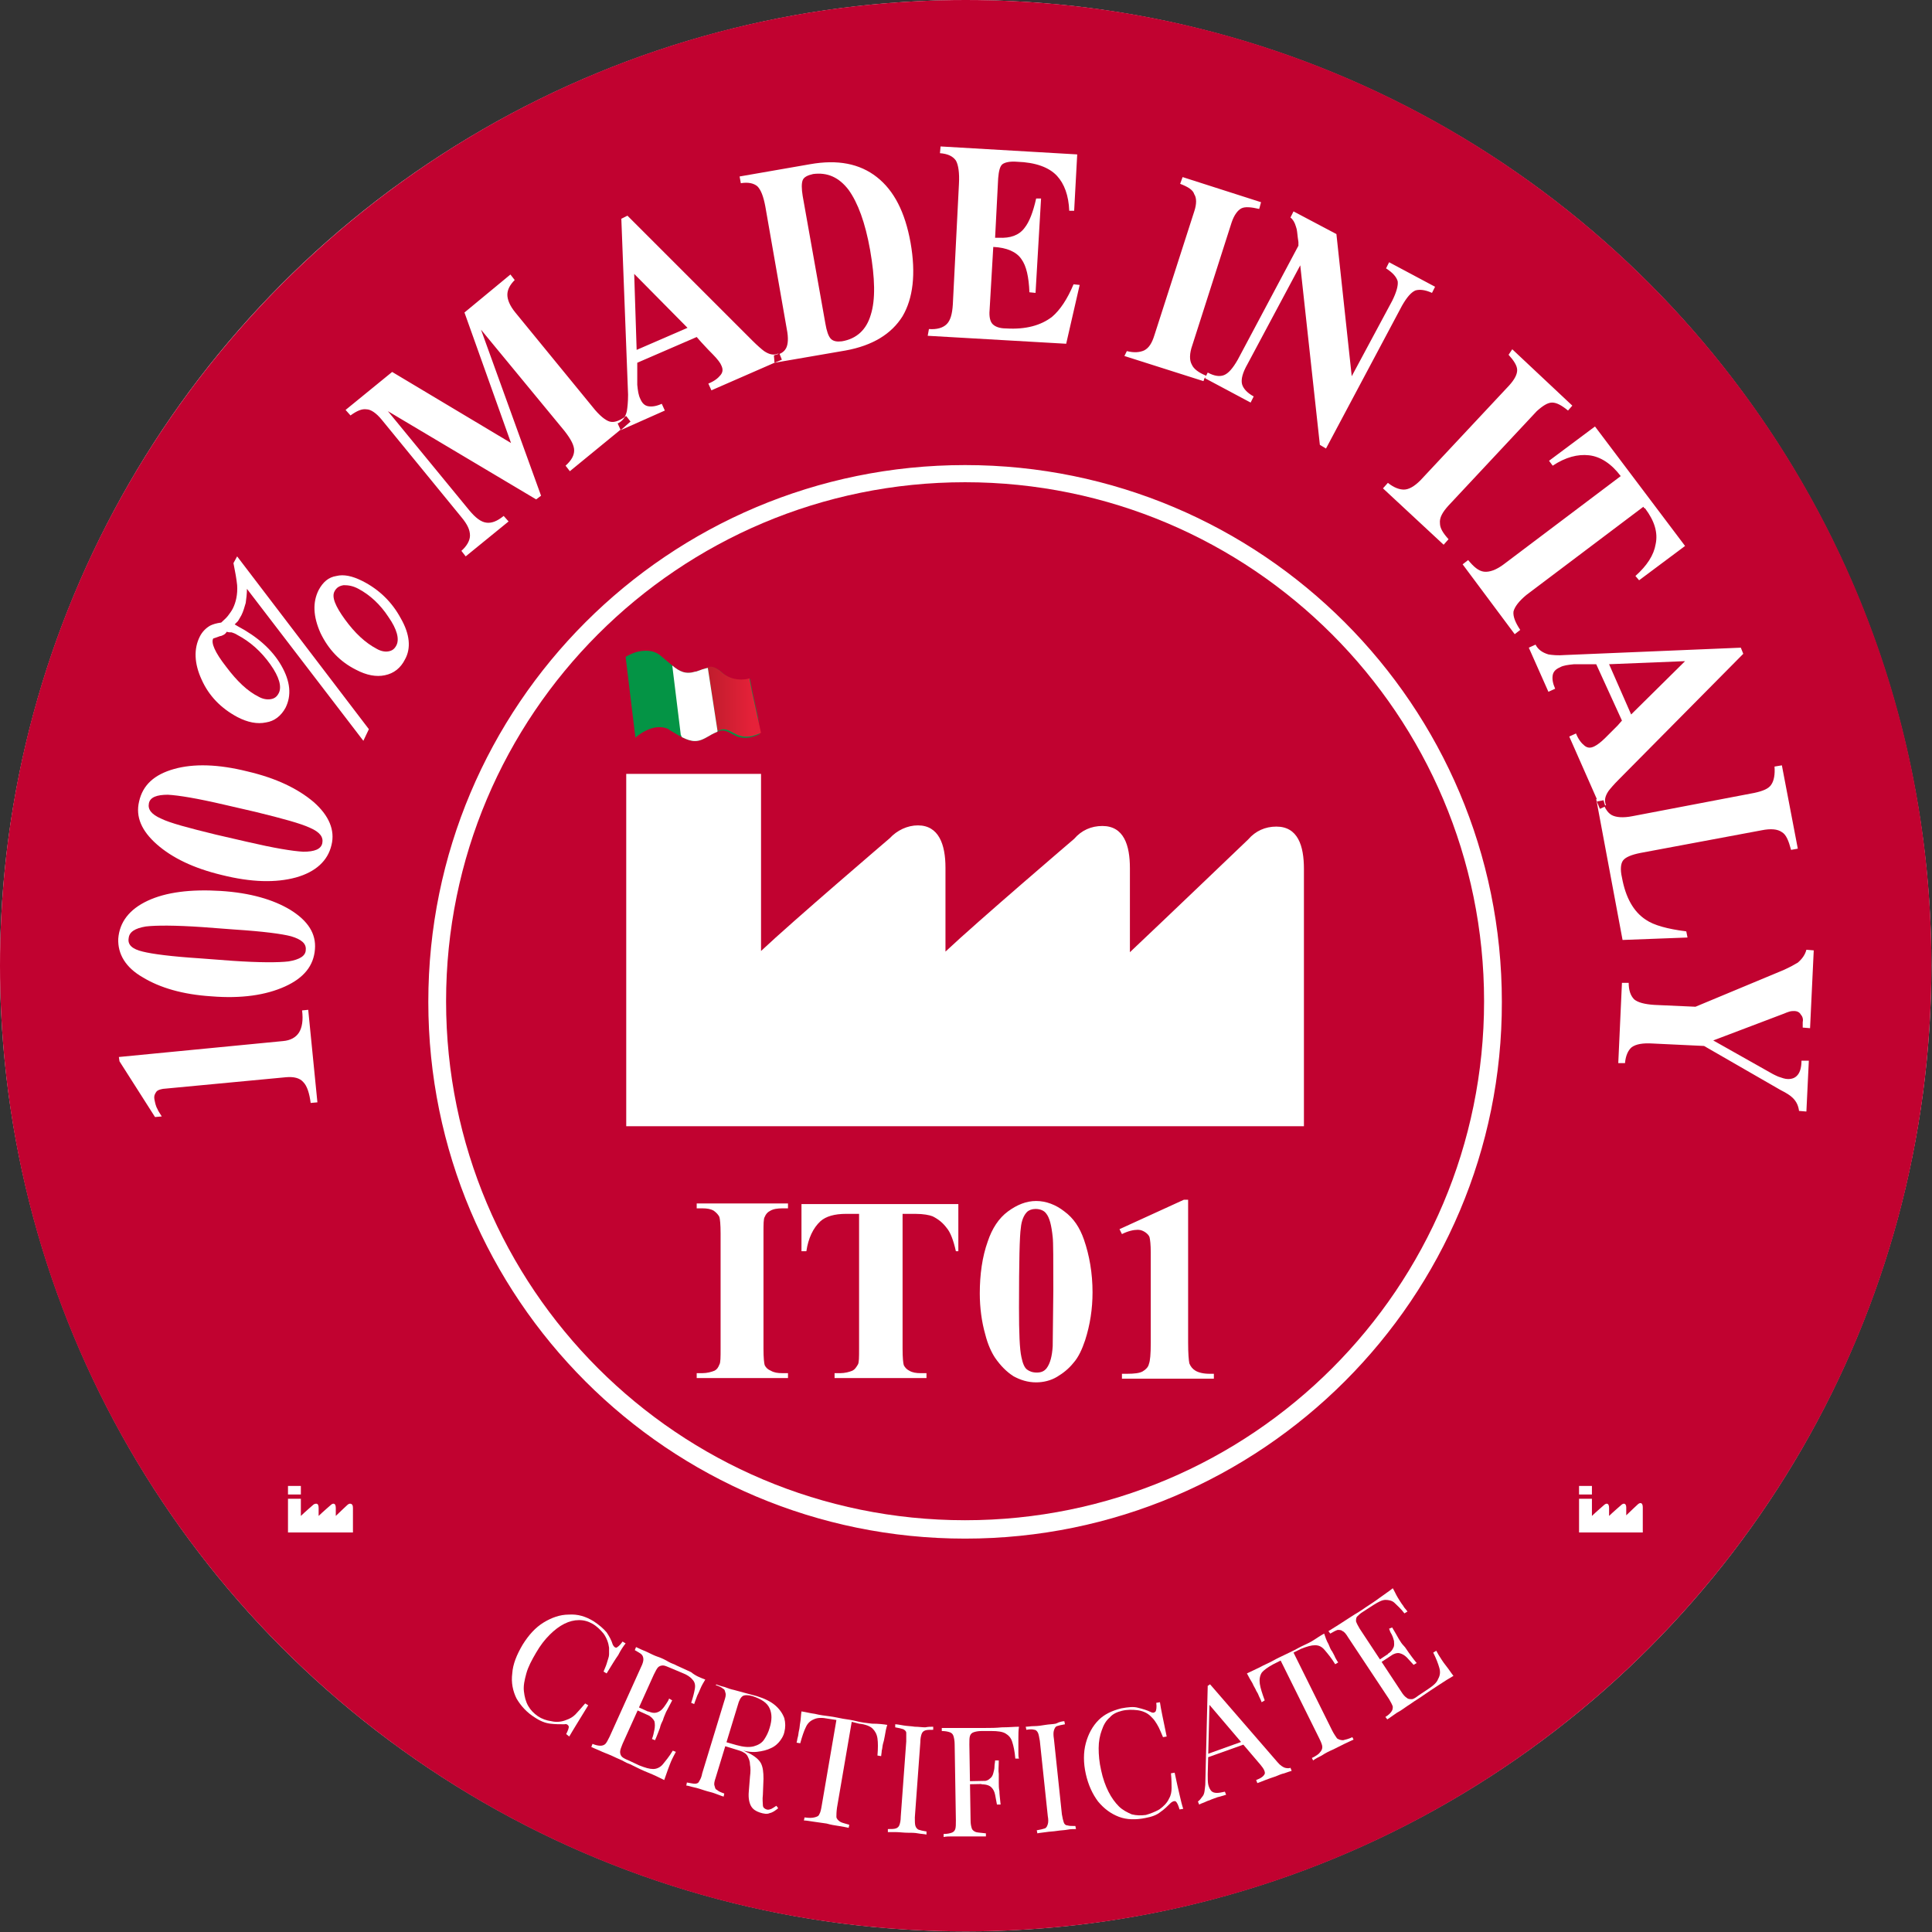 <?xml version="1.0" encoding="utf-8"?>
<!-- Generator: Adobe Illustrator 24.1.2, SVG Export Plug-In . SVG Version: 6.00 Build 0)  -->
<svg version="1.0" id="Layer_1" xmlns="http://www.w3.org/2000/svg" xmlns:xlink="http://www.w3.org/1999/xlink" x="0px" y="0px"
	 viewBox="0 0 31.53 31.53" style="enable-background:new 0 0 31.53 31.53;" xml:space="preserve">
<rect x="0" y="0" width="31.53" height="31.53" fill="#333333" stroke="none"/>
<style type="text/css">
	.st0{fill:#FFFFFF;}
	.st1{fill:#C10230;}
	.st2{fill:#049445;}
	.st3{clip-path:url(#SVGID_2_);fill:url(#SVGID_3_);}
	.st4{clip-path:url(#SVGID_5_);fill:#FFFFFF;}
</style>
<g>
	<circle class="st0" cx="15.76" cy="15.76" r="15.76"/>
	<path class="st1" d="M14.58,28.82c0.03-0.05,0.05-0.11,0.05-0.18c0.02-0.12-0.01-0.22-0.07-0.29c-0.06-0.07-0.17-0.12-0.32-0.13
		c-0.05-0.01-0.08,0-0.11,0.01c-0.02,0.01-0.04,0.03-0.06,0.05c-0.01,0.02-0.02,0.05-0.03,0.09c0,0.04-0.01,0.08-0.01,0.12
		l-0.06,0.47c0.03,0,0.05,0.01,0.07,0.01c0.02,0,0.05,0.01,0.08,0.01c0.07,0.01,0.13,0,0.19,0c0.06-0.01,0.11-0.03,0.15-0.05
		C14.52,28.91,14.55,28.87,14.58,28.82"/>
	<path class="st1" d="M12.77,28.17L12.77,28.17l-0.17,0.25c-0.06,0.09-0.12,0.18-0.16,0.25c-0.05,0.07-0.09,0.14-0.13,0.19L12.86,29
		l-0.06-0.5L12.77,28.17z"/>
	<path class="st1" d="M5.85,9.61C5.76,9.56,5.68,9.55,5.61,9.55c-0.07,0.01-0.12,0.04-0.15,0.1c-0.05,0.09,0.01,0.24,0.17,0.46
		c0.16,0.22,0.33,0.38,0.52,0.48c0.07,0.04,0.14,0.05,0.19,0.04c0.06-0.01,0.1-0.04,0.13-0.1c0.05-0.1,0.01-0.26-0.13-0.46
		C6.21,9.87,6.04,9.71,5.85,9.61"/>
	<path class="st1" d="M15.75,7.87c-4.68,0-8.47,3.79-8.47,8.47c0,4.68,3.79,8.47,8.47,8.47c4.68,0,8.47-3.79,8.47-8.47
		C24.22,11.67,20.43,7.87,15.75,7.87 M12.86,19.72h-0.09c-0.08,0-0.15,0.01-0.2,0.04c-0.04,0.02-0.07,0.05-0.09,0.1
		c-0.02,0.03-0.02,0.12-0.02,0.27v1.88c0,0.15,0.01,0.24,0.02,0.27c0.02,0.04,0.05,0.07,0.1,0.09c0.05,0.03,0.11,0.04,0.19,0.04
		h0.09v0.08h-1.49v-0.08h0.09c0.08,0,0.15-0.02,0.2-0.04c0.04-0.02,0.06-0.05,0.08-0.1c0.02-0.03,0.02-0.12,0.02-0.26v-1.88
		c0-0.15-0.01-0.24-0.02-0.27c-0.02-0.04-0.05-0.07-0.09-0.1c-0.05-0.03-0.11-0.04-0.19-0.04h-0.09v-0.08h1.49V19.72z M15.68,20.42
		H15.6c-0.04-0.18-0.09-0.31-0.15-0.38c-0.06-0.08-0.13-0.14-0.23-0.19c-0.05-0.02-0.15-0.04-0.28-0.04h-0.21v2.2
		c0,0.15,0.01,0.24,0.02,0.27c0.02,0.04,0.05,0.07,0.09,0.09c0.05,0.03,0.11,0.04,0.19,0.04h0.09v0.08h-1.5v-0.08h0.09
		c0.08,0,0.15-0.02,0.2-0.04c0.04-0.02,0.06-0.05,0.09-0.1c0.02-0.03,0.02-0.12,0.02-0.26v-2.2h-0.21c-0.19,0-0.33,0.04-0.42,0.12
		c-0.12,0.11-0.2,0.28-0.23,0.49h-0.08v-0.77h2.56V20.42z M17.71,21.87c-0.05,0.15-0.11,0.28-0.19,0.37
		c-0.08,0.1-0.17,0.17-0.27,0.23c-0.1,0.06-0.22,0.09-0.34,0.09c-0.14,0-0.26-0.04-0.37-0.1c-0.11-0.07-0.21-0.17-0.3-0.3
		c-0.06-0.09-0.12-0.22-0.16-0.38c-0.06-0.21-0.09-0.44-0.09-0.67c0-0.31,0.04-0.6,0.13-0.85c0.07-0.21,0.18-0.38,0.33-0.49
		c0.15-0.11,0.3-0.17,0.46-0.17c0.16,0,0.32,0.06,0.46,0.17c0.15,0.11,0.25,0.26,0.32,0.46c0.09,0.26,0.14,0.55,0.14,0.86
		C17.83,21.36,17.79,21.62,17.71,21.87 M19.82,22.5h-1.51v-0.08h0.08c0.12,0,0.21-0.01,0.26-0.04c0.05-0.03,0.09-0.07,0.1-0.12
		c0.02-0.05,0.03-0.16,0.03-0.34v-1.48c0-0.13-0.01-0.21-0.02-0.25c-0.01-0.03-0.04-0.06-0.07-0.08c-0.03-0.02-0.07-0.04-0.12-0.04
		c-0.07,0-0.16,0.02-0.26,0.07l-0.04-0.08l1.05-0.48h0.07v2.33c0,0.18,0.01,0.29,0.02,0.34c0.02,0.05,0.05,0.09,0.1,0.12
		c0.05,0.03,0.13,0.05,0.23,0.05h0.07V22.5z M10.22,18.35v-5.72h2.2c0,0,0,2.18,0,2.89c0.52-0.49,2.1-1.84,2.1-1.84
		c0.12-0.13,0.29-0.21,0.46-0.21c0.34,0,0.45,0.31,0.45,0.69c0,0,0,0.83,0,1.37c0.52-0.49,2.1-1.84,2.1-1.84
		c0.12-0.14,0.28-0.21,0.46-0.21c0.35,0,0.45,0.31,0.45,0.69c0,0,0,0.83,0,1.37c0.52-0.49,1.93-1.84,1.93-1.84
		c0.12-0.14,0.28-0.21,0.46-0.21c0.35,0,0.45,0.31,0.45,0.69l0,4.2H10.22z"/>
	<path class="st1" d="M3.7,10.31c-0.01,0.02-0.03,0.04-0.05,0.05c-0.02,0.01-0.04,0.02-0.05,0.02c-0.01,0-0.03,0.01-0.06,0.02
		c-0.03,0.01-0.06,0.02-0.06,0.02c-0.04,0.07,0.03,0.23,0.21,0.46c0.18,0.24,0.35,0.4,0.53,0.49c0.07,0.04,0.14,0.05,0.2,0.04
		c0.06-0.01,0.1-0.04,0.13-0.1c0.05-0.1,0.01-0.26-0.14-0.47c-0.15-0.21-0.33-0.37-0.54-0.48c-0.03-0.02-0.06-0.03-0.09-0.04
		C3.75,10.32,3.73,10.32,3.7,10.31"/>
	<path class="st1" d="M15.87,28.54L15.87,28.54l-0.11,0.28c-0.04,0.11-0.07,0.2-0.1,0.28c-0.03,0.08-0.05,0.15-0.07,0.22l0.57-0.01
		l-0.18-0.47L15.87,28.54z"/>
	<path class="st1" d="M17.07,19.8c-0.03-0.04-0.09-0.07-0.17-0.07c-0.06,0-0.11,0.02-0.14,0.05c-0.05,0.05-0.09,0.14-0.1,0.26
		c-0.02,0.12-0.03,0.56-0.03,1.3c0,0.41,0.01,0.68,0.04,0.81c0.02,0.1,0.05,0.17,0.09,0.2c0.04,0.03,0.09,0.05,0.16,0.05
		c0.07,0,0.12-0.02,0.16-0.07c0.06-0.08,0.09-0.2,0.1-0.36l0.01-0.91c0-0.5,0-0.79-0.01-0.87C17.16,20,17.13,19.87,17.07,19.8"/>
	<polygon class="st1" points="27.5,10.79 26.26,10.84 26.62,11.66 	"/>
	<polygon class="st1" points="11.22,5.35 10.35,4.47 10.39,5.71 	"/>
	<path class="st1" d="M15.76,0C7.06,0,0,7.06,0,15.76c0,8.71,7.06,15.76,15.76,15.76c8.71,0,15.76-7.06,15.76-15.76
		C31.53,7.06,24.47,0,15.76,0 M24.68,5.7l0.98,0.92L25.59,6.7c-0.11-0.09-0.19-0.13-0.26-0.13c-0.07,0-0.15,0.05-0.25,0.14
		l-1.44,1.54c-0.1,0.11-0.15,0.2-0.14,0.29c0,0.08,0.05,0.16,0.14,0.26l-0.08,0.09l-0.99-0.92l0.08-0.09
		c0.1,0.08,0.19,0.11,0.26,0.11c0.08,0,0.17-0.05,0.27-0.15l1.45-1.55c0.09-0.1,0.13-0.18,0.13-0.25c0-0.07-0.05-0.15-0.14-0.25
		L24.68,5.7z M18.39,5.73c0.12,0.03,0.21,0.02,0.28-0.01c0.08-0.04,0.13-0.12,0.17-0.25l0.65-2.02c0.04-0.12,0.04-0.22,0-0.28
		C19.47,3.1,19.39,3.05,19.26,3l0.04-0.11l1.28,0.41l-0.03,0.11c-0.13-0.03-0.23-0.04-0.29-0.01c-0.06,0.03-0.12,0.11-0.16,0.23
		l-0.64,2c-0.05,0.14-0.05,0.25-0.01,0.32c0.03,0.07,0.11,0.13,0.23,0.18l0,0.01l0.03-0.06c0.11,0.06,0.2,0.07,0.27,0.04
		c0.07-0.03,0.14-0.11,0.22-0.25l0.99-1.86c0-0.03,0-0.05,0-0.06l-0.01-0.07c-0.01-0.07-0.01-0.13-0.03-0.18
		c-0.02-0.07-0.05-0.12-0.09-0.15l0.05-0.1l0.7,0.37l0.25,2.32l0.66-1.23c0.07-0.14,0.1-0.25,0.09-0.32
		c-0.02-0.07-0.08-0.14-0.19-0.21l0.05-0.1l0.75,0.4l-0.05,0.1c-0.11-0.05-0.2-0.06-0.27-0.04c-0.07,0.03-0.14,0.11-0.22,0.25
		l-1.24,2.33l-0.1-0.06l-0.32-2.93l-0.86,1.61c-0.08,0.14-0.11,0.25-0.09,0.33c0.02,0.07,0.08,0.14,0.19,0.2l-0.05,0.1l-0.75-0.4
		l-0.02,0.05l-1.29-0.41L18.39,5.73z M15.16,5.37c0.13,0.01,0.23-0.02,0.29-0.08c0.06-0.06,0.09-0.16,0.1-0.32L15.65,3
		c0.01-0.18-0.01-0.31-0.05-0.38c-0.05-0.07-0.13-0.11-0.26-0.12l0.01-0.11l2.23,0.13l-0.05,0.92l-0.08,0
		c-0.01-0.25-0.08-0.44-0.2-0.57c-0.13-0.14-0.35-0.22-0.65-0.23c-0.12-0.01-0.2,0.01-0.24,0.04c-0.04,0.03-0.06,0.11-0.07,0.23
		l-0.05,0.97l0.06,0c0.19,0.01,0.33-0.04,0.42-0.16c0.08-0.1,0.14-0.26,0.19-0.48l0.08,0l-0.09,1.54L16.8,4.77
		c-0.01-0.25-0.05-0.43-0.13-0.54c-0.08-0.12-0.24-0.19-0.46-0.2l-0.06,1.03c-0.01,0.11,0.01,0.19,0.05,0.23
		c0.04,0.04,0.11,0.07,0.22,0.07c0.32,0.02,0.57-0.05,0.75-0.19c0.13-0.11,0.25-0.29,0.35-0.53l0.1,0.01l-0.22,0.96l-2.26-0.13
		L15.16,5.37z M6.4,6.07l1.94,1.16L7.58,5.1l0.75-0.62L8.4,4.57C8.32,4.65,8.28,4.73,8.28,4.81c0,0.08,0.04,0.18,0.13,0.29
		l1.26,1.54c0.11,0.14,0.21,0.22,0.28,0.24c0.07,0.02,0.15-0.01,0.24-0.07c0.02-0.03,0.03-0.06,0.04-0.1
		c0.01-0.06,0.02-0.15,0.02-0.27l-0.11-2.87l0.1-0.05l2.04,2.04c0.08,0.08,0.15,0.14,0.19,0.17c0.09,0.06,0.16,0.07,0.23,0.04
		l0.01,0.01c0.06-0.02,0.1-0.06,0.12-0.1c0.03-0.06,0.04-0.16,0.01-0.31l-0.35-2c-0.03-0.16-0.07-0.27-0.13-0.33
		c-0.06-0.05-0.15-0.07-0.27-0.05l-0.02-0.11l1.15-0.2c0.45-0.08,0.81-0.01,1.09,0.21c0.28,0.22,0.46,0.57,0.55,1.07
		c0.09,0.51,0.04,0.91-0.13,1.2c-0.18,0.29-0.49,0.48-0.93,0.56l-1.16,0.2l-1.03,0.45l-0.05-0.11c0.1-0.04,0.16-0.09,0.2-0.14
		c0.04-0.05,0.04-0.1,0.01-0.16c-0.01-0.03-0.06-0.1-0.14-0.18c-0.03-0.03-0.1-0.1-0.19-0.2L11.37,5.5L10.4,5.92v0.05
		c0,0.02,0,0.05,0,0.07c0,0.11,0,0.19,0,0.24c0.01,0.1,0.02,0.17,0.05,0.23c0.03,0.07,0.07,0.11,0.13,0.12
		c0.06,0.01,0.13,0,0.22-0.04l0.05,0.11l-0.72,0.32l0-0.01L9.3,7.69L9.23,7.6c0.1-0.09,0.14-0.17,0.14-0.25
		c0-0.08-0.05-0.18-0.16-0.32L7.85,5.38l0.98,2.71L8.75,8.15L6.33,6.71l1.33,1.62c0.1,0.12,0.19,0.19,0.28,0.2
		c0.08,0.01,0.17-0.02,0.28-0.11L8.3,8.51L7.6,9.08L7.53,8.99c0.09-0.08,0.14-0.17,0.14-0.25c0-0.09-0.04-0.18-0.14-0.3L6.23,6.85
		C6.14,6.74,6.05,6.68,5.98,6.68C5.91,6.67,5.83,6.7,5.72,6.78L5.64,6.69L6.4,6.07z M2.27,13.08c0.06-0.27,0.25-0.44,0.57-0.53
		c0.32-0.09,0.72-0.08,1.2,0.04c0.47,0.11,0.82,0.28,1.08,0.5c0.25,0.22,0.35,0.46,0.29,0.7c-0.06,0.26-0.26,0.44-0.58,0.53
		c-0.33,0.09-0.73,0.08-1.21-0.04C3.16,14.17,2.81,14,2.56,13.78C2.31,13.56,2.21,13.33,2.27,13.08 M1.93,15.32
		c0.02-0.27,0.18-0.48,0.48-0.62c0.3-0.14,0.7-0.19,1.19-0.16c0.48,0.03,0.86,0.14,1.14,0.31c0.29,0.18,0.42,0.39,0.4,0.64
		c-0.02,0.27-0.18,0.47-0.49,0.61c-0.31,0.14-0.71,0.2-1.2,0.16c-0.47-0.03-0.84-0.14-1.12-0.31C2.05,15.79,1.92,15.57,1.93,15.32
		 M2.66,17.77c-0.05,0.01-0.09,0.02-0.11,0.05c-0.02,0.03-0.04,0.06-0.03,0.12c0.01,0.05,0.02,0.11,0.05,0.16
		c0.01,0.03,0.04,0.07,0.07,0.12l-0.11,0.01l-0.58-0.91l-0.01-0.07l2.68-0.26c0.12-0.01,0.21-0.06,0.26-0.14
		c0.05-0.08,0.07-0.2,0.05-0.36l0.1-0.01l0.15,1.51L5.07,18c-0.02-0.16-0.06-0.28-0.12-0.34c-0.06-0.07-0.16-0.09-0.28-0.08
		L2.66,17.77z M4.91,24.39H4.7v-0.14h0.21V24.39z M5.76,25.01H4.7v-0.55h0.21v0.28c0.05-0.05,0.2-0.18,0.2-0.18
		c0.01-0.01,0.03-0.02,0.05-0.02c0.03,0,0.04,0.03,0.04,0.07v0.13c0.05-0.05,0.2-0.18,0.2-0.18c0.01-0.01,0.03-0.02,0.04-0.02
		c0.03,0,0.04,0.03,0.04,0.07v0.13c0.05-0.05,0.19-0.18,0.19-0.18c0.01-0.01,0.03-0.02,0.04-0.02c0.04,0,0.05,0.03,0.05,0.07V25.01z
		 M5.93,12.09l-1.9-2.48c0,0.08-0.01,0.16-0.02,0.23c-0.02,0.07-0.04,0.14-0.07,0.2c-0.03,0.05-0.05,0.09-0.06,0.1
		c-0.01,0.01-0.03,0.03-0.05,0.05l0.05,0.03c0.32,0.17,0.56,0.38,0.71,0.64c0.15,0.26,0.17,0.49,0.07,0.69
		c-0.07,0.13-0.18,0.22-0.32,0.24c-0.14,0.03-0.3,0-0.47-0.09c-0.26-0.14-0.46-0.34-0.58-0.61c-0.12-0.26-0.13-0.5-0.03-0.7
		c0.04-0.08,0.1-0.14,0.17-0.18c0.04-0.02,0.1-0.04,0.18-0.05c0.04-0.04,0.08-0.07,0.11-0.11c0.03-0.04,0.06-0.08,0.08-0.12
		c0.05-0.1,0.08-0.23,0.07-0.38C3.86,9.45,3.84,9.34,3.81,9.19l0.06-0.11l2.15,2.82L5.93,12.09z M6.61,10.76
		c-0.07,0.14-0.18,0.23-0.33,0.26c-0.14,0.03-0.3,0-0.47-0.09c-0.26-0.13-0.45-0.33-0.58-0.6C5.11,10.06,5.1,9.83,5.2,9.63
		C5.27,9.5,5.36,9.42,5.49,9.4c0.12-0.03,0.26,0,0.42,0.08c0.28,0.14,0.49,0.35,0.63,0.61C6.69,10.35,6.71,10.58,6.61,10.76
		 M15.75,25.11c-4.84,0-8.76-3.92-8.76-8.76c0-4.84,3.92-8.76,8.76-8.76c4.84,0,8.76,3.92,8.76,8.76
		C24.52,21.18,20.59,25.11,15.75,25.11 M24.7,9.98c-0.01,0.08,0.03,0.18,0.11,0.3l-0.09,0.07l-0.85-1.14l0.09-0.07
		c0.09,0.11,0.17,0.18,0.26,0.19c0.09,0.01,0.2-0.03,0.32-0.12l1.91-1.44c-0.15-0.2-0.33-0.32-0.52-0.34
		c-0.18-0.02-0.38,0.03-0.59,0.17l-0.06-0.08l0.75-0.56l1.47,1.95l-0.75,0.56L26.69,9.4c0.19-0.17,0.3-0.34,0.33-0.52
		c0.04-0.19-0.02-0.38-0.17-0.58c0,0-0.01-0.01-0.02-0.01l-0.01-0.02l-1.91,1.44C24.79,9.81,24.72,9.9,24.7,9.98 M26.05,10.84
		l-0.05,0c-0.02,0-0.05,0-0.07,0c-0.11,0-0.19,0-0.24,0c-0.1,0.01-0.18,0.02-0.23,0.05c-0.07,0.03-0.11,0.07-0.12,0.13
		c-0.01,0.06,0,0.13,0.04,0.22l-0.11,0.05l-0.32-0.72l0.11-0.05c0.04,0.08,0.11,0.13,0.21,0.16c0.06,0.01,0.15,0.02,0.27,0.01
		l2.87-0.12l0.04,0.1l-2.03,2.05c-0.08,0.08-0.14,0.15-0.17,0.19c-0.06,0.09-0.07,0.16-0.04,0.23l-0.03,0.01
		c0.03,0.07,0.07,0.12,0.12,0.15c0.07,0.04,0.19,0.05,0.34,0.02l1.99-0.38c0.14-0.03,0.24-0.07,0.28-0.14
		c0.04-0.06,0.06-0.16,0.05-0.29l0.12-0.02l0.26,1.36l-0.11,0.02c-0.04-0.15-0.08-0.25-0.15-0.29c-0.07-0.05-0.18-0.06-0.33-0.03
		l-1.98,0.37c-0.15,0.03-0.24,0.07-0.28,0.12c-0.04,0.05-0.05,0.15-0.02,0.28c0.06,0.33,0.19,0.56,0.39,0.69
		c0.13,0.09,0.35,0.15,0.66,0.19l0.02,0.1l-1.06,0.04l-0.43-2.3l0.01,0l-0.45-1.02l0.11-0.05c0.04,0.1,0.09,0.16,0.14,0.2
		c0.05,0.04,0.1,0.04,0.16,0.01c0.04-0.02,0.1-0.06,0.18-0.14c0.03-0.03,0.1-0.1,0.2-0.2l0.07-0.08L26.05,10.84z M25.98,24.25v0.14
		l-0.21,0v-0.14H25.98z M26.83,25.01h-1.06v-0.55h0.21v0.28c0.05-0.05,0.2-0.18,0.2-0.18c0.01-0.01,0.03-0.02,0.04-0.02
		c0.03,0,0.04,0.03,0.04,0.07c0,0,0,0.08,0,0.13c0.05-0.05,0.2-0.18,0.2-0.18c0.01-0.01,0.03-0.02,0.04-0.02
		c0.03,0,0.04,0.03,0.04,0.06v0.13c0.05-0.05,0.19-0.18,0.19-0.18c0.01-0.01,0.03-0.02,0.04-0.02c0.03,0,0.04,0.03,0.04,0.07V25.01z
		 M29.39,16.56c-0.02-0.04-0.06-0.06-0.11-0.06c-0.02,0-0.05,0-0.08,0.01c-0.03,0.01-0.06,0.02-0.08,0.03l-1.16,0.44l0.94,0.53
		c0.05,0.03,0.1,0.05,0.12,0.06c0.06,0.02,0.11,0.04,0.16,0.04c0.07,0,0.12-0.02,0.16-0.07c0.04-0.05,0.06-0.13,0.06-0.23l0.12,0
		l-0.04,0.83l-0.12-0.01c-0.01-0.08-0.04-0.15-0.1-0.21c-0.04-0.04-0.1-0.08-0.2-0.13l-1.25-0.72l-0.84-0.04
		c-0.16-0.01-0.27,0.01-0.34,0.06c-0.06,0.05-0.1,0.14-0.11,0.26l-0.11,0l0.06-1.31l0.11,0c0,0.12,0.03,0.21,0.09,0.27
		c0.06,0.05,0.17,0.08,0.33,0.09l0.67,0.03l1.44-0.6c0.11-0.05,0.18-0.09,0.23-0.12c0.07-0.06,0.12-0.13,0.14-0.21l0.12,0.01
		l-0.06,1.27l-0.12-0.01l0-0.09C29.43,16.64,29.42,16.59,29.39,16.56"/>
	<path class="st1" d="M13.47,5.28c0.02,0.12,0.05,0.21,0.09,0.25c0.04,0.04,0.1,0.05,0.18,0.04c0.24-0.04,0.4-0.19,0.47-0.43
		c0.08-0.25,0.07-0.6-0.01-1.06c-0.08-0.45-0.2-0.77-0.35-0.98c-0.16-0.21-0.35-0.29-0.58-0.26c-0.09,0.02-0.15,0.05-0.17,0.1
		c-0.02,0.05-0.02,0.14,0,0.26L13.47,5.28z"/>
	<path class="st1" d="M2.33,15.53c0.16,0.04,0.47,0.08,0.93,0.11l0.53,0.04c0.44,0.03,0.75,0.03,0.92,0.01
		c0.18-0.03,0.28-0.09,0.28-0.19c0.01-0.1-0.07-0.17-0.24-0.22c-0.15-0.04-0.46-0.08-0.92-0.11l-0.53-0.04
		c-0.44-0.03-0.75-0.03-0.92-0.01c-0.18,0.03-0.27,0.09-0.28,0.19C2.08,15.42,2.16,15.49,2.33,15.53"/>
	<path class="st1" d="M3.52,13.62l0.52,0.12c0.43,0.1,0.73,0.15,0.91,0.16c0.18,0,0.29-0.04,0.31-0.14c0.02-0.1-0.04-0.18-0.2-0.25
		c-0.15-0.07-0.44-0.15-0.89-0.26l-0.52-0.12c-0.43-0.1-0.73-0.15-0.91-0.16c-0.18,0-0.29,0.04-0.31,0.14
		c-0.02,0.1,0.04,0.18,0.2,0.25C2.77,13.43,3.07,13.51,3.52,13.62"/>
	<path class="st1" d="M10.08,6.91l0.05,0.11l0.16-0.14l-0.07-0.09c-0.01,0-0.01,0.01-0.02,0.01C10.17,6.85,10.13,6.89,10.08,6.91"/>
	<path class="st1" d="M12.64,5.92L12.64,5.92l0.12-0.05l-0.04-0.1c-0.03,0.01-0.06,0.02-0.09,0.03L12.64,5.92z"/>
	<polygon class="st1" points="19.66,6.2 19.68,6.15 19.65,6.19 	"/>
	<path class="st1" d="M26.06,13.08l0.05,0.12l0.09-0.04c-0.01-0.03-0.02-0.06-0.03-0.1L26.06,13.08z"/>
	<path class="st0" d="M9.69,26.46c0.09,0.06,0.16,0.12,0.21,0.18c0.04,0.06,0.08,0.13,0.1,0.2c0.02,0.04,0.04,0.05,0.06,0.05
		c0.02-0.01,0.06-0.04,0.1-0.1l0.05,0.03c-0.04,0.05-0.08,0.11-0.12,0.19c-0.05,0.07-0.11,0.17-0.19,0.3l-0.05-0.03
		c0.03-0.07,0.05-0.12,0.06-0.16S9.94,27.04,9.94,27c0-0.03,0-0.07,0-0.11c-0.01-0.08-0.04-0.16-0.09-0.23
		C9.8,26.6,9.74,26.54,9.67,26.5c-0.07-0.04-0.14-0.06-0.22-0.06c-0.08,0-0.16,0.02-0.24,0.06c-0.08,0.04-0.16,0.1-0.24,0.18
		c-0.08,0.08-0.15,0.17-0.22,0.29c-0.07,0.12-0.13,0.23-0.16,0.34c-0.03,0.11-0.05,0.2-0.04,0.29s0.03,0.17,0.07,0.24
		c0.04,0.07,0.09,0.12,0.16,0.17c0.06,0.04,0.14,0.07,0.22,0.08c0.08,0.02,0.17,0.01,0.24-0.02c0.06-0.02,0.11-0.05,0.15-0.09
		c0.04-0.04,0.09-0.1,0.16-0.18l0.05,0.03c-0.08,0.13-0.14,0.23-0.19,0.31c-0.05,0.08-0.09,0.15-0.12,0.2L9.24,28.3
		c0.03-0.06,0.05-0.11,0.04-0.13s-0.03-0.04-0.07-0.03c-0.08,0-0.15,0-0.23-0.01c-0.08-0.01-0.16-0.04-0.25-0.1
		c-0.13-0.08-0.23-0.19-0.3-0.31c-0.06-0.12-0.09-0.26-0.07-0.41c0.01-0.15,0.07-0.3,0.17-0.47c0.1-0.16,0.21-0.28,0.34-0.36
		s0.27-0.13,0.41-0.13C9.43,26.34,9.56,26.38,9.69,26.46z"/>
	<path class="st0" d="M11.51,27.41c-0.03,0.05-0.06,0.1-0.08,0.15c-0.02,0.05-0.04,0.09-0.05,0.11c-0.01,0.03-0.02,0.05-0.03,0.08
		c-0.01,0.03-0.02,0.05-0.02,0.06l-0.05-0.02c0.03-0.09,0.05-0.17,0.06-0.23c0.01-0.06,0-0.11-0.04-0.15
		c-0.03-0.04-0.09-0.08-0.17-0.11l-0.19-0.08c-0.05-0.02-0.09-0.04-0.12-0.04c-0.03,0-0.06,0.01-0.08,0.03s-0.04,0.06-0.07,0.12
		l-0.51,1.13c-0.02,0.05-0.04,0.1-0.04,0.13c0,0.03,0.01,0.06,0.03,0.08c0.02,0.02,0.06,0.04,0.11,0.06l0.17,0.08
		c0.1,0.04,0.17,0.06,0.23,0.06c0.06,0,0.12-0.03,0.16-0.08s0.1-0.12,0.16-0.22l0.05,0.02c-0.02,0.04-0.05,0.09-0.08,0.16
		c-0.01,0.03-0.03,0.07-0.05,0.13c-0.02,0.06-0.04,0.11-0.06,0.17c-0.08-0.04-0.16-0.08-0.26-0.12c-0.1-0.04-0.18-0.08-0.26-0.12
		c-0.03-0.02-0.08-0.03-0.13-0.06s-0.11-0.05-0.17-0.08c-0.06-0.03-0.12-0.05-0.19-0.08c-0.06-0.03-0.12-0.05-0.18-0.08l0.02-0.05
		c0.05,0.02,0.09,0.03,0.13,0.03c0.03,0,0.06-0.01,0.08-0.03c0.02-0.02,0.04-0.06,0.07-0.12l0.51-1.13c0.03-0.06,0.04-0.1,0.04-0.13
		s-0.01-0.06-0.03-0.08c-0.02-0.02-0.06-0.04-0.11-0.07l0.02-0.05c0.06,0.03,0.11,0.05,0.18,0.08c0.06,0.03,0.12,0.06,0.18,0.08
		s0.12,0.05,0.17,0.08s0.1,0.04,0.13,0.06c0.07,0.03,0.15,0.07,0.24,0.11C11.35,27.35,11.43,27.38,11.51,27.41z M10.77,28.02
		l-0.02,0.05l-0.42-0.19l0.02-0.05L10.77,28.02z M10.97,27.75c-0.04,0.08-0.08,0.15-0.1,0.19c-0.02,0.05-0.04,0.09-0.05,0.13
		c-0.02,0.04-0.04,0.08-0.05,0.13c-0.02,0.05-0.04,0.11-0.08,0.2l-0.05-0.02c0.02-0.05,0.03-0.1,0.04-0.15
		c0.01-0.05,0.01-0.1,0-0.14c-0.02-0.04-0.06-0.08-0.12-0.11l0.02-0.05c0.05,0.02,0.09,0.03,0.13,0.02
		c0.04-0.01,0.07-0.03,0.09-0.05c0.03-0.03,0.05-0.06,0.07-0.09c0.02-0.03,0.04-0.06,0.05-0.09L10.97,27.75z"/>
	<path class="st0" d="M11.69,27.49c0.03,0.01,0.08,0.03,0.13,0.04c0.05,0.02,0.11,0.04,0.16,0.05c0.07,0.02,0.15,0.04,0.22,0.06
		c0.07,0.02,0.12,0.03,0.15,0.04c0.13,0.04,0.23,0.09,0.3,0.15s0.12,0.13,0.15,0.21c0.02,0.08,0.02,0.15,0,0.23
		c-0.01,0.05-0.04,0.1-0.07,0.14s-0.08,0.09-0.15,0.12c-0.06,0.03-0.14,0.05-0.23,0.06c-0.09,0.01-0.2-0.01-0.32-0.05l-0.23-0.07
		l0.01-0.05l0.21,0.06c0.11,0.03,0.2,0.04,0.28,0.02c0.07-0.02,0.13-0.05,0.17-0.11s0.07-0.12,0.09-0.19c0.04-0.13,0.04-0.23,0-0.32
		c-0.04-0.09-0.13-0.15-0.28-0.2c-0.07-0.02-0.13-0.02-0.16,0c-0.03,0.02-0.06,0.07-0.08,0.15l-0.36,1.18
		c-0.02,0.06-0.03,0.1-0.02,0.13s0.01,0.06,0.04,0.07c0.02,0.02,0.06,0.04,0.12,0.06l-0.01,0.05c-0.04-0.01-0.08-0.03-0.14-0.05
		c-0.05-0.02-0.11-0.03-0.17-0.05c-0.06-0.02-0.12-0.04-0.17-0.05s-0.1-0.03-0.13-0.03l0.01-0.05c0.06,0.01,0.1,0.02,0.13,0.02
		c0.03,0,0.06-0.01,0.07-0.04c0.02-0.03,0.04-0.07,0.05-0.13l0.36-1.18c0.02-0.06,0.03-0.1,0.02-0.13s-0.01-0.06-0.04-0.07
		c-0.02-0.02-0.06-0.04-0.12-0.06L11.69,27.49z M11.81,28.45c0.08,0.03,0.15,0.05,0.2,0.07c0.05,0.02,0.09,0.03,0.12,0.05
		c0.03,0.01,0.06,0.03,0.09,0.04c0.1,0.05,0.17,0.11,0.2,0.17c0.03,0.06,0.04,0.14,0.04,0.25l-0.01,0.26c-0.01,0.08,0,0.13,0,0.17
		s0.03,0.06,0.06,0.07c0.03,0.01,0.05,0,0.08-0.01c0.02-0.01,0.05-0.03,0.08-0.05l0.03,0.04c-0.05,0.04-0.09,0.07-0.14,0.08
		c-0.04,0.02-0.1,0.01-0.16-0.01c-0.06-0.02-0.11-0.05-0.14-0.1c-0.03-0.05-0.05-0.13-0.04-0.24l0.02-0.25
		c0.01-0.07,0.01-0.14,0-0.19c0-0.06-0.02-0.1-0.04-0.14c-0.02-0.04-0.07-0.07-0.13-0.09l-0.26-0.08L11.81,28.45z"/>
	<path class="st0" d="M14.48,28.15c-0.02,0.06-0.03,0.12-0.04,0.18c-0.01,0.06-0.02,0.1-0.03,0.13c-0.01,0.04-0.01,0.08-0.02,0.11
		c0,0.03-0.01,0.07-0.01,0.09l-0.06-0.01c0.01-0.12,0.01-0.21,0-0.28c-0.01-0.07-0.04-0.12-0.08-0.16
		c-0.04-0.04-0.12-0.07-0.22-0.08L13.9,28.1l-0.24,1.4c-0.01,0.07-0.01,0.12-0.01,0.15s0.03,0.06,0.06,0.08s0.09,0.03,0.15,0.05
		l-0.01,0.05c-0.04-0.01-0.1-0.02-0.16-0.03c-0.07-0.01-0.13-0.02-0.2-0.04c-0.07-0.01-0.14-0.02-0.21-0.03s-0.12-0.02-0.16-0.02
		l0.01-0.05c0.07,0.01,0.12,0.01,0.16,0c0.04-0.01,0.07-0.02,0.08-0.05c0.02-0.03,0.03-0.08,0.04-0.14l0.24-1.4l-0.13-0.02
		c-0.1-0.02-0.18-0.02-0.24,0.01c-0.05,0.02-0.1,0.06-0.13,0.13c-0.03,0.06-0.06,0.15-0.09,0.26l-0.06-0.01
		c0.01-0.03,0.01-0.06,0.02-0.09s0.01-0.07,0.02-0.11c0.01-0.03,0.01-0.08,0.02-0.13s0.01-0.12,0.02-0.18
		c0.07,0.01,0.14,0.03,0.22,0.04c0.08,0.02,0.16,0.03,0.24,0.04c0.08,0.01,0.16,0.03,0.22,0.04c0.07,0.01,0.14,0.02,0.22,0.04
		s0.16,0.03,0.25,0.04C14.34,28.13,14.42,28.14,14.48,28.15z"/>
	<path class="st0" d="M15.23,28.18l0,0.05c-0.06,0-0.1,0-0.13,0.01c-0.03,0.01-0.05,0.03-0.06,0.06c-0.01,0.03-0.02,0.07-0.02,0.13
		l-0.09,1.23c0,0.06,0,0.11,0.01,0.14s0.03,0.05,0.05,0.06c0.03,0.01,0.07,0.02,0.13,0.03l0,0.05c-0.04-0.01-0.09-0.01-0.14-0.02
		s-0.11-0.01-0.17-0.01c-0.06,0-0.13-0.01-0.18-0.01c-0.06,0-0.1,0-0.14,0l0-0.05c0.06,0,0.1,0,0.13-0.01
		c0.03-0.01,0.05-0.03,0.06-0.06s0.02-0.07,0.02-0.13l0.09-1.23c0-0.06,0-0.11,0-0.14s-0.03-0.05-0.05-0.06
		c-0.03-0.01-0.07-0.02-0.13-0.03l0-0.05c0.03,0,0.08,0.01,0.14,0.02c0.06,0.01,0.12,0.01,0.18,0.02c0.06,0,0.12,0.01,0.17,0.01
		C15.15,28.18,15.19,28.18,15.23,28.18z"/>
	<path class="st0" d="M16.63,28.18c-0.01,0.06-0.01,0.12-0.01,0.18s0,0.1,0,0.14c0,0.04,0,0.08,0,0.11c0,0.03,0,0.07,0.01,0.09
		h-0.06c-0.01-0.12-0.03-0.21-0.05-0.27c-0.02-0.07-0.06-0.11-0.11-0.14c-0.05-0.03-0.13-0.04-0.23-0.04l-0.16,0
		c-0.06,0-0.1,0.01-0.13,0.02c-0.03,0.01-0.05,0.03-0.06,0.06c-0.01,0.03-0.01,0.07-0.01,0.14l0.02,1.24c0,0.06,0.01,0.1,0.02,0.13
		c0.01,0.03,0.04,0.05,0.07,0.06c0.04,0.01,0.09,0.01,0.16,0.02l0,0.05c-0.04,0-0.1,0-0.17,0c-0.07,0-0.13,0-0.2,0
		c-0.06,0-0.13,0-0.18,0s-0.1,0-0.14,0.01l0-0.05c0.06,0,0.1-0.01,0.13-0.02s0.05-0.03,0.06-0.06c0.01-0.03,0.01-0.08,0.01-0.14
		l-0.02-1.24c0-0.06-0.01-0.11-0.02-0.14c-0.01-0.03-0.03-0.05-0.06-0.06s-0.07-0.02-0.13-0.02l0-0.05c0.06,0,0.13,0,0.19,0
		s0.14,0,0.2,0c0.07,0,0.13,0,0.19,0c0.06,0,0.1,0,0.14,0c0.08,0,0.16,0,0.26-0.01C16.47,28.19,16.55,28.18,16.63,28.18z
		 M16.26,29.06l0,0.05l-0.5,0.01l0-0.05L16.26,29.06z M16.3,28.73c0,0.09-0.01,0.17,0,0.22c0,0.05,0,0.09,0,0.14s0,0.09,0.01,0.14
		c0,0.05,0.01,0.12,0.02,0.22l-0.06,0c-0.01-0.05-0.02-0.1-0.03-0.16c-0.01-0.05-0.03-0.09-0.06-0.12
		c-0.03-0.03-0.08-0.05-0.16-0.05l0-0.05c0.05,0,0.1-0.01,0.13-0.04c0.03-0.02,0.05-0.05,0.06-0.09c0.01-0.04,0.02-0.07,0.02-0.11
		c0-0.04,0.01-0.07,0.01-0.1H16.3z"/>
	<path class="st0" d="M17.37,28.09l0.01,0.05c-0.06,0.01-0.1,0.02-0.13,0.03c-0.03,0.01-0.04,0.04-0.05,0.07
		c-0.01,0.03-0.01,0.08,0,0.14l0.13,1.23c0.01,0.06,0.02,0.1,0.03,0.13c0.01,0.03,0.03,0.05,0.06,0.05
		c0.03,0.01,0.07,0.01,0.13,0.01l0.01,0.05c-0.04,0-0.09,0-0.14,0.01s-0.11,0.01-0.17,0.02c-0.06,0.01-0.12,0.01-0.18,0.02
		s-0.1,0.01-0.14,0.02l-0.01-0.05c0.06-0.01,0.1-0.02,0.13-0.03s0.04-0.04,0.05-0.07c0.01-0.03,0.01-0.08,0-0.13l-0.13-1.23
		c-0.01-0.06-0.02-0.11-0.03-0.13s-0.03-0.05-0.06-0.05c-0.03-0.01-0.07-0.01-0.13,0l-0.01-0.05c0.04,0,0.08-0.01,0.14-0.01
		c0.06,0,0.12-0.01,0.18-0.02c0.06-0.01,0.12-0.01,0.17-0.02C17.29,28.1,17.34,28.09,17.37,28.09z"/>
	<path class="st0" d="M18.3,27.88c0.11-0.02,0.2-0.03,0.27-0.01c0.08,0.02,0.15,0.04,0.21,0.07c0.04,0.02,0.06,0.01,0.08-0.01
		c0.01-0.02,0.02-0.07,0.01-0.14l0.06-0.01c0.01,0.06,0.02,0.13,0.04,0.22c0.02,0.09,0.04,0.2,0.07,0.34l-0.06,0.01
		c-0.03-0.07-0.05-0.12-0.07-0.16c-0.02-0.04-0.04-0.07-0.06-0.1s-0.04-0.05-0.07-0.08c-0.06-0.06-0.14-0.09-0.22-0.1
		s-0.17-0.01-0.25,0.01c-0.08,0.02-0.15,0.05-0.2,0.11c-0.06,0.05-0.1,0.12-0.13,0.21c-0.03,0.08-0.05,0.18-0.05,0.29
		c0,0.11,0.01,0.23,0.04,0.36c0.03,0.14,0.07,0.25,0.12,0.35s0.11,0.18,0.17,0.24c0.06,0.06,0.14,0.1,0.21,0.13
		c0.08,0.02,0.15,0.02,0.23,0.01c0.07-0.02,0.15-0.05,0.22-0.09c0.07-0.05,0.13-0.11,0.16-0.18c0.03-0.05,0.04-0.11,0.04-0.17
		c0-0.06,0-0.14-0.01-0.24l0.06-0.01c0.03,0.15,0.06,0.27,0.08,0.36s0.04,0.17,0.06,0.23l-0.06,0.01c-0.02-0.07-0.04-0.11-0.06-0.13
		c-0.02-0.01-0.04-0.01-0.08,0.02c-0.05,0.05-0.11,0.11-0.17,0.15c-0.06,0.05-0.14,0.08-0.25,0.1c-0.15,0.03-0.3,0.03-0.43-0.02
		s-0.24-0.13-0.34-0.25c-0.09-0.12-0.16-0.27-0.2-0.45c-0.04-0.18-0.04-0.35,0-0.5c0.04-0.15,0.11-0.28,0.21-0.38
		C18.02,27.98,18.14,27.92,18.3,27.88z"/>
	<path class="st0" d="M19.75,27.49l1.1,1.27c0.04,0.05,0.09,0.08,0.12,0.09c0.04,0.01,0.07,0.01,0.09,0l0.02,0.05
		c-0.03,0.01-0.07,0.02-0.12,0.04c-0.05,0.01-0.09,0.03-0.14,0.05c-0.06,0.02-0.12,0.04-0.17,0.06c-0.05,0.02-0.1,0.04-0.13,0.05
		l-0.02-0.05c0.08-0.03,0.12-0.06,0.14-0.1c0.01-0.03-0.01-0.08-0.07-0.15l-0.86-1.01l0.03-0.04l-0.03,1.21c0,0.07,0,0.13,0.01,0.17
		c0.01,0.04,0.03,0.08,0.05,0.1c0.02,0.02,0.05,0.03,0.09,0.03c0.04,0,0.08-0.01,0.13-0.02l0.02,0.05
		c-0.04,0.01-0.09,0.03-0.14,0.04c-0.05,0.02-0.09,0.03-0.13,0.05c-0.04,0.01-0.07,0.03-0.1,0.04c-0.03,0.01-0.05,0.02-0.07,0.03
		l-0.02-0.05c0.03-0.02,0.05-0.05,0.08-0.09s0.03-0.1,0.04-0.18l0.04-1.62c0.01,0,0.01,0,0.02-0.01S19.74,27.49,19.75,27.49z
		 M20.39,28.38l0.02,0.05l-0.7,0.25l0.01-0.06L20.39,28.38z"/>
	<path class="st0" d="M21.61,26.66c0.02,0.06,0.04,0.12,0.07,0.17c0.02,0.05,0.04,0.1,0.06,0.12c0.02,0.04,0.04,0.07,0.05,0.1
		c0.02,0.03,0.03,0.06,0.05,0.08l-0.05,0.03c-0.06-0.1-0.12-0.17-0.17-0.23s-0.1-0.08-0.16-0.08c-0.06,0-0.13,0.02-0.23,0.06
		l-0.12,0.06l0.63,1.27c0.03,0.06,0.06,0.1,0.08,0.13c0.03,0.02,0.06,0.03,0.1,0.03c0.04-0.01,0.09-0.02,0.15-0.05l0.02,0.04
		c-0.04,0.02-0.09,0.04-0.15,0.07c-0.06,0.03-0.12,0.06-0.18,0.09c-0.07,0.03-0.13,0.06-0.19,0.1c-0.06,0.03-0.1,0.05-0.14,0.08
		l-0.02-0.04c0.06-0.03,0.11-0.06,0.13-0.09c0.03-0.03,0.04-0.06,0.04-0.09s-0.02-0.08-0.05-0.14l-0.63-1.27l-0.12,0.06
		c-0.09,0.05-0.15,0.09-0.19,0.14c-0.03,0.05-0.04,0.11-0.03,0.18c0.01,0.07,0.04,0.16,0.08,0.27l-0.05,0.03
		c-0.01-0.03-0.02-0.05-0.04-0.09c-0.01-0.03-0.03-0.07-0.05-0.1c-0.01-0.03-0.04-0.07-0.06-0.12c-0.03-0.05-0.06-0.1-0.09-0.16
		c0.06-0.03,0.13-0.06,0.21-0.1c0.07-0.04,0.15-0.07,0.22-0.11c0.07-0.04,0.14-0.07,0.2-0.1c0.06-0.03,0.13-0.06,0.2-0.1
		s0.15-0.07,0.22-0.11S21.55,26.69,21.61,26.66z"/>
	<path class="st0" d="M22.73,25.92c0.03,0.05,0.05,0.1,0.08,0.15c0.03,0.05,0.05,0.08,0.07,0.11c0.02,0.02,0.03,0.05,0.05,0.07
		s0.03,0.04,0.04,0.05l-0.05,0.03c-0.06-0.08-0.12-0.13-0.16-0.17s-0.1-0.05-0.15-0.05c-0.05,0-0.11,0.03-0.19,0.08l-0.17,0.11
		c-0.05,0.03-0.08,0.06-0.1,0.08c-0.02,0.02-0.02,0.05-0.02,0.08c0.01,0.03,0.03,0.07,0.06,0.12l0.68,1.03
		c0.03,0.05,0.06,0.08,0.09,0.1c0.02,0.02,0.05,0.02,0.08,0.02s0.07-0.03,0.11-0.06l0.15-0.1c0.09-0.06,0.15-0.11,0.17-0.17
		c0.03-0.05,0.04-0.11,0.02-0.18c-0.02-0.07-0.05-0.15-0.1-0.25l0.05-0.03c0.02,0.04,0.05,0.09,0.09,0.15
		c0.02,0.03,0.04,0.06,0.08,0.11s0.07,0.1,0.11,0.15c-0.07,0.04-0.15,0.09-0.24,0.15s-0.17,0.11-0.24,0.16
		c-0.03,0.02-0.07,0.05-0.12,0.08c-0.05,0.03-0.1,0.07-0.15,0.1c-0.06,0.04-0.11,0.08-0.17,0.11c-0.06,0.04-0.11,0.08-0.16,0.11
		l-0.03-0.04c0.05-0.03,0.08-0.06,0.1-0.09s0.02-0.05,0.02-0.08c-0.01-0.03-0.03-0.07-0.06-0.12L22,26.72
		c-0.03-0.05-0.06-0.09-0.09-0.1c-0.02-0.02-0.05-0.02-0.08-0.02c-0.03,0.01-0.07,0.03-0.12,0.06l-0.03-0.04
		c0.05-0.03,0.11-0.07,0.16-0.1c0.06-0.04,0.11-0.07,0.17-0.11c0.06-0.04,0.11-0.07,0.16-0.1s0.09-0.06,0.12-0.08
		c0.06-0.04,0.14-0.09,0.22-0.15C22.59,26.02,22.67,25.97,22.73,25.92z M22.84,26.87l0.03,0.04l-0.38,0.25l-0.03-0.04L22.84,26.87z
		 M22.72,26.56c0.05,0.08,0.08,0.14,0.11,0.19s0.05,0.08,0.08,0.11s0.05,0.07,0.08,0.11c0.03,0.04,0.07,0.1,0.13,0.17l-0.05,0.03
		c-0.04-0.04-0.07-0.08-0.11-0.12c-0.04-0.04-0.08-0.06-0.12-0.07c-0.04-0.01-0.1,0.01-0.16,0.05l-0.03-0.04
		c0.05-0.03,0.07-0.06,0.09-0.1s0.01-0.07,0.01-0.11c-0.01-0.04-0.02-0.07-0.04-0.11c-0.02-0.03-0.03-0.06-0.04-0.09L22.72,26.56z"
		/>
	<path class="st2" d="M12.37,11.7L12.37,11.7l-0.09-0.41l-0.04-0.21c0,0-0.05,0.02-0.13,0.02c-0.09,0-0.2-0.02-0.3-0.1
		c0,0-0.01-0.01-0.01-0.01c-0.02-0.01-0.03-0.03-0.05-0.04c-0.08-0.06-0.13-0.07-0.2-0.05c-0.05,0.01-0.11,0.03-0.19,0.06
		c0,0,0,0-0.01,0c-0.16,0.05-0.26,0-0.38-0.1c-0.06-0.05-0.12-0.1-0.19-0.16c0,0,0,0,0,0c-0.12-0.1-0.27-0.09-0.39-0.06
		c-0.1,0.03-0.18,0.08-0.18,0.08l0.16,1.32c0,0,0.07-0.07,0.18-0.12c0.1-0.05,0.24-0.08,0.36-0.02c0,0,0.01,0,0.01,0.01
		c0.07,0.04,0.12,0.07,0.17,0.1c0.15,0.08,0.26,0.12,0.41,0.04c0.01,0,0.01-0.01,0.02-0.01c0.07-0.04,0.12-0.07,0.17-0.09
		c0.06-0.03,0.11-0.04,0.18-0.01c0.01,0,0.03,0.01,0.04,0.02c0.02,0.01,0.04,0.02,0.06,0.03c0.1,0.06,0.21,0.06,0.29,0.04
		c0.08-0.02,0.14-0.05,0.14-0.05L12.37,11.7z"/>
	<g>
		<defs>
			<path id="SVGID_1_" d="M11.55,10.89l0.16,1.04c0.06-0.03,0.11-0.04,0.18-0.01c0.01,0.01,0.03,0.01,0.04,0.02
				c0.02,0.01,0.04,0.02,0.06,0.03c0.1,0.06,0.21,0.06,0.29,0.04c0.08-0.02,0.14-0.05,0.14-0.05l-0.06-0.27l0,0l-0.09-0.41
				l-0.04-0.21c0,0-0.05,0.02-0.13,0.02c-0.09,0-0.2-0.02-0.3-0.1c0,0-0.01-0.01-0.01-0.01c-0.02-0.01-0.03-0.03-0.05-0.04
				c-0.06-0.04-0.1-0.06-0.14-0.06C11.59,10.88,11.57,10.88,11.55,10.89"/>
		</defs>
		<clipPath id="SVGID_2_">
			<use xlink:href="#SVGID_1_"  style="overflow:visible;"/>
		</clipPath>
		
			<linearGradient id="SVGID_3_" gradientUnits="userSpaceOnUse" x1="-532.738" y1="836.828" x2="-532.7" y2="836.828" gradientTransform="matrix(58.147 0 0 58.147 30987.094 -48647.137)">
			<stop  offset="0" style="stop-color:#731514"/>
			<stop  offset="1" style="stop-color:#E62139"/>
		</linearGradient>
		<rect x="11.55" y="10.88" class="st3" width="0.87" height="1.15"/>
	</g>
	<g>
		<defs>
			<path id="SVGID_4_" d="M10.97,10.85l0.14,1.14l0.03,0.07c0,0,0.1,0.14,0.11,0.15c0.01,0.01,0.39-0.03,0.39-0.03l0.07-0.25
				l-0.16-1.04l-0.07-0.16L10.97,10.85z"/>
		</defs>
		<clipPath id="SVGID_5_">
			<use xlink:href="#SVGID_4_"  style="overflow:visible;"/>
		</clipPath>
		<path class="st4" d="M12.37,11.7L12.37,11.7l-0.09-0.41l-0.04-0.21c0,0-0.05,0.02-0.13,0.02c-0.09,0-0.2-0.02-0.3-0.1
			c0,0-0.01-0.01-0.01-0.01c-0.02-0.01-0.03-0.03-0.05-0.04c-0.08-0.06-0.13-0.07-0.2-0.05c-0.05,0.01-0.11,0.03-0.19,0.06
			c0,0,0,0-0.01,0c-0.16,0.05-0.26,0-0.38-0.1c-0.06-0.05-0.12-0.1-0.19-0.16c0,0,0,0,0,0c-0.12-0.1-0.27-0.09-0.39-0.06
			c-0.1,0.03-0.18,0.08-0.18,0.08l0.16,1.32c0,0,0.07-0.07,0.18-0.12c0.1-0.05,0.24-0.08,0.36-0.02c0,0,0.01,0,0.01,0.01
			c0.07,0.04,0.12,0.07,0.17,0.1c0.15,0.08,0.26,0.12,0.41,0.04c0.01,0,0.01-0.01,0.02-0.01c0.07-0.04,0.12-0.07,0.17-0.09
			c0.06-0.03,0.11-0.04,0.18-0.01c0.01,0,0.03,0.01,0.04,0.02c0.02,0.01,0.04,0.02,0.06,0.03c0.1,0.06,0.21,0.06,0.29,0.04
			c0.08-0.02,0.14-0.05,0.14-0.05L12.37,11.7z"/>
	</g>
</g>
</svg>
